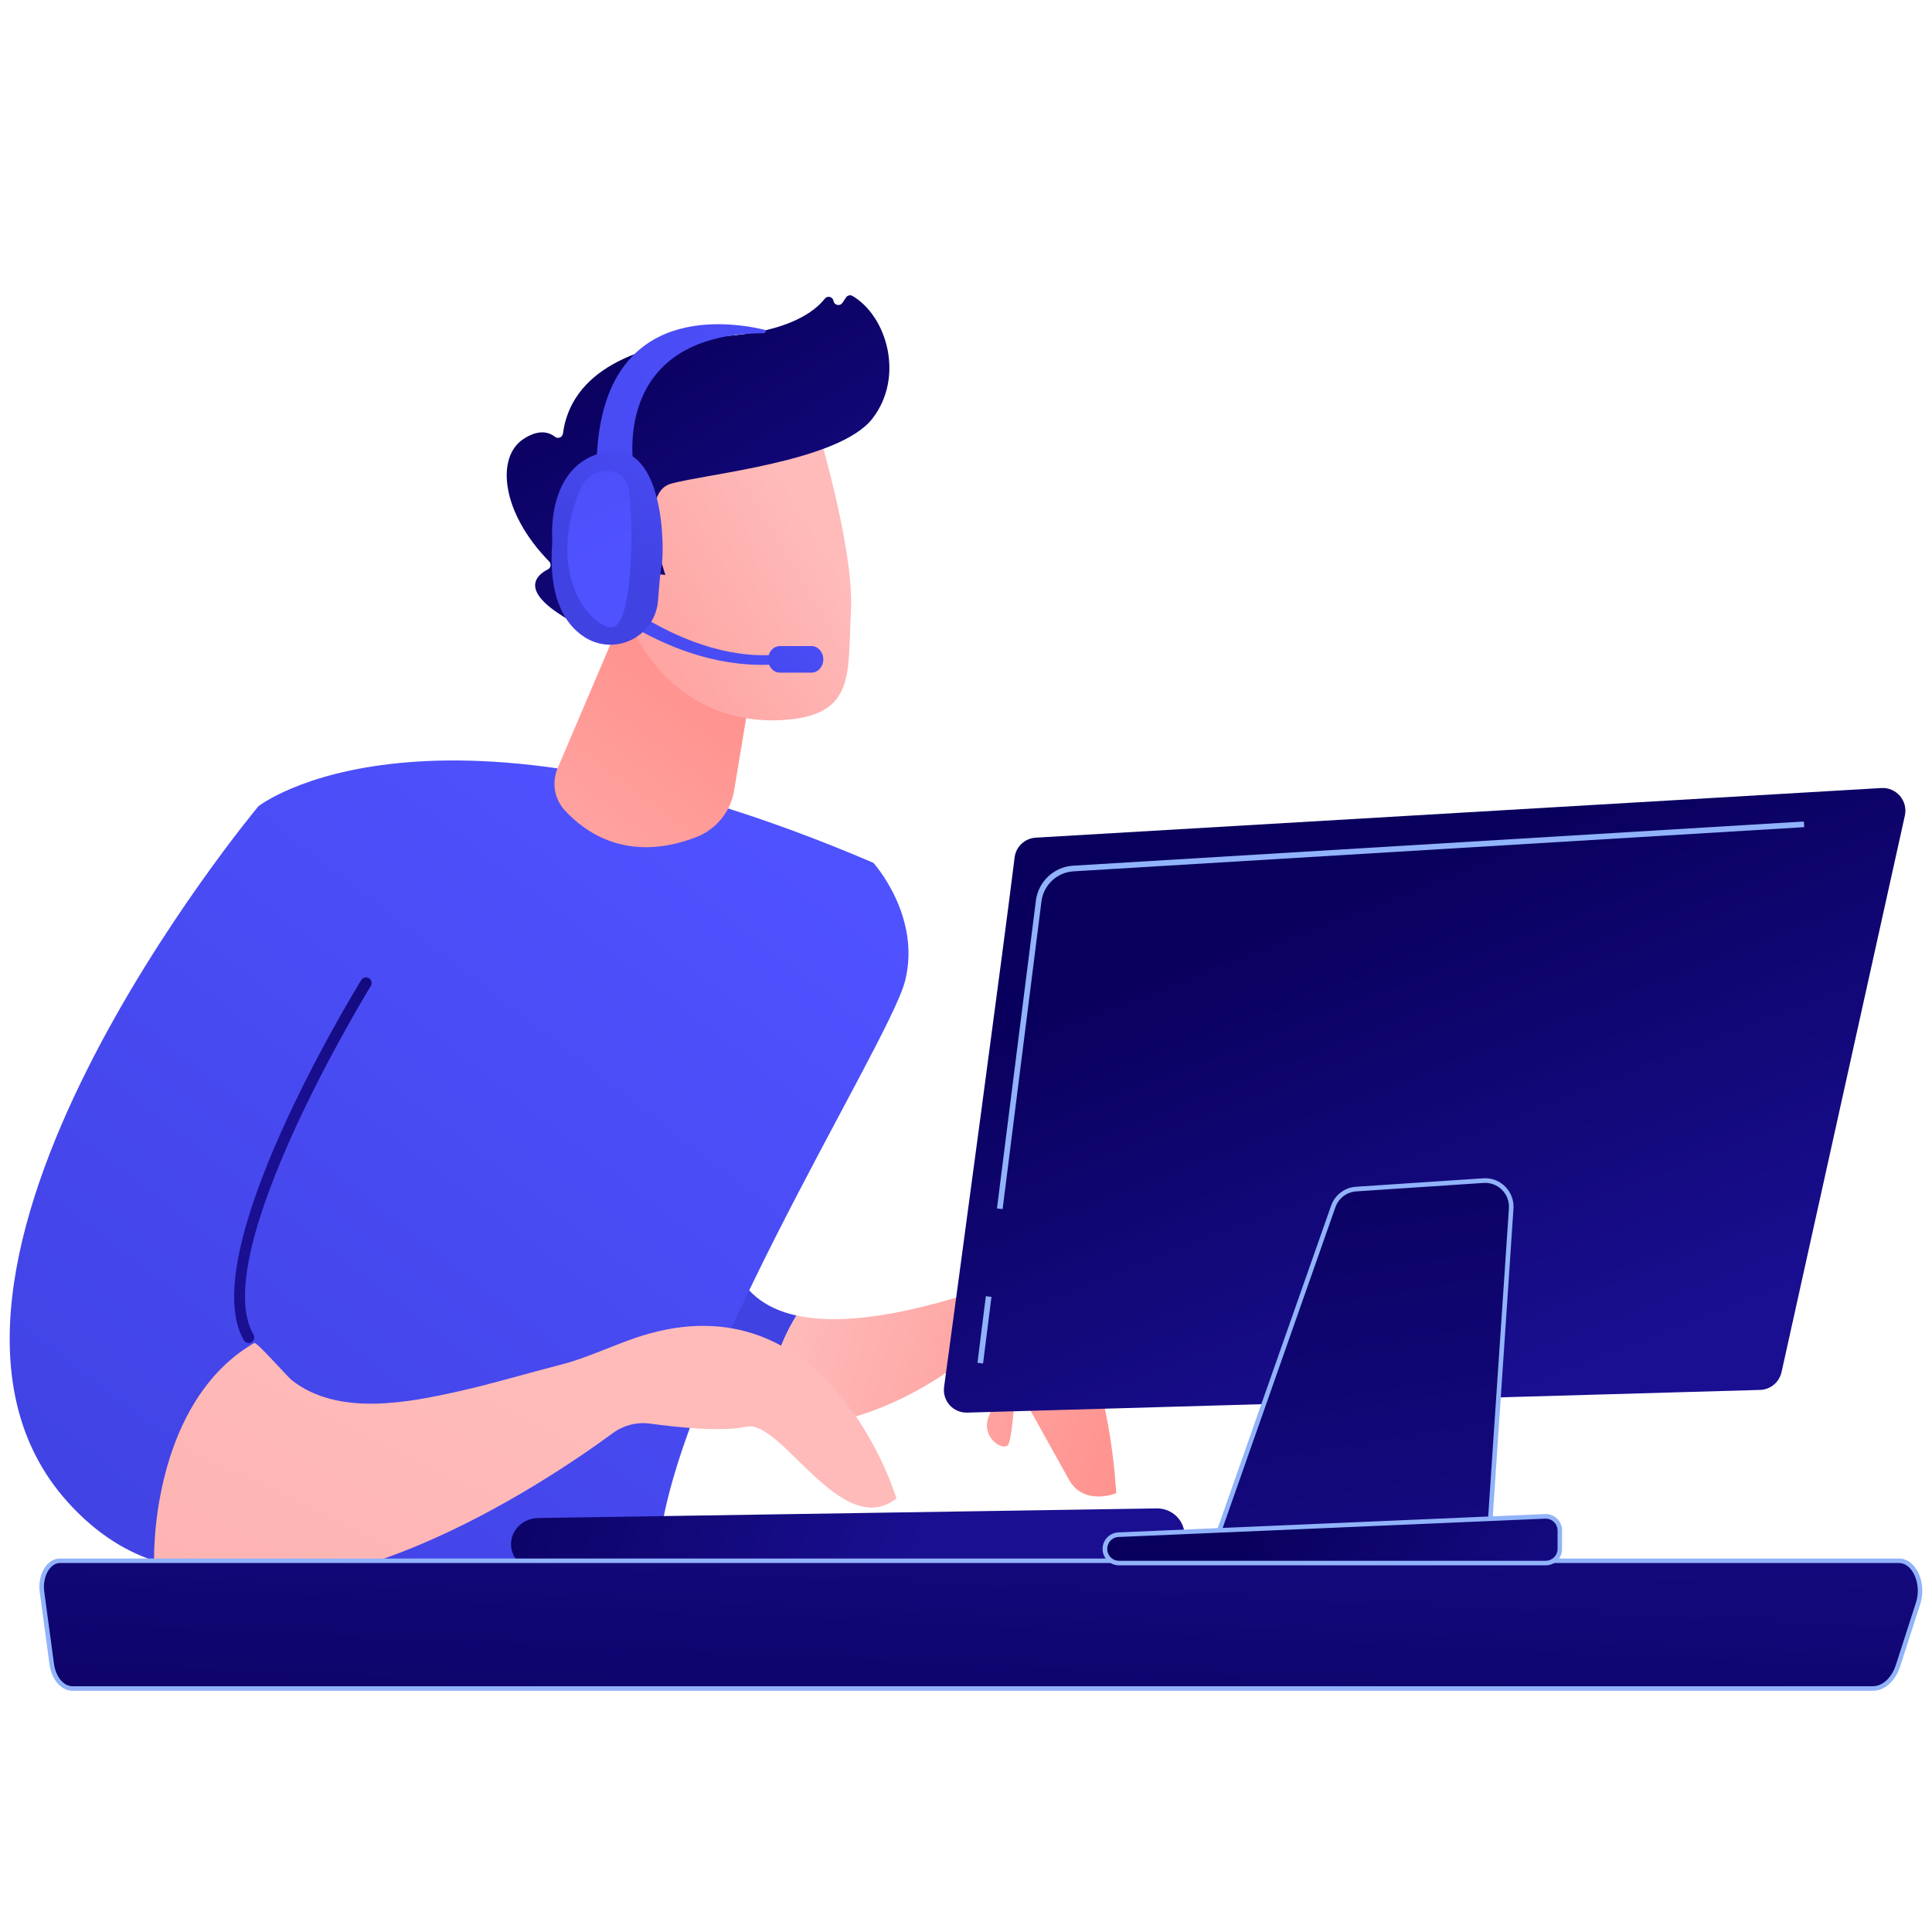 <svg width="200" height="200" viewBox="0 0 200 200" fill="none" xmlns="http://www.w3.org/2000/svg">
<g clip-path="url(#clip0_502_4045)">
<path d="M82.451 136.184C68.489 133.1 79.007 112.342 79.5 111.544L54.477 120.346C54.477 120.346 52.243 132.408 67.812 143.517C71.751 146.326 75.738 147.54 79.5 147.787C79.246 142.939 80.676 139.064 82.451 136.184Z" fill="url(#paint0_linear_502_4045)"/>
<path d="M110.876 137.136C106.776 132.111 99.964 134.024 99.964 134.024C91.848 136.558 86.248 137.016 82.451 136.177C80.675 139.056 79.245 142.931 79.499 147.773C87.629 148.309 94.688 144.314 97.886 142.141C99.034 141.357 100.605 141.611 101.415 142.74C102.239 143.884 102.951 145.338 102.416 146.495C101.366 148.782 103.923 150.335 104.381 149.53C104.839 148.719 105.142 143.242 105.142 143.242C105.142 143.242 109.101 150.413 110.658 153.179C112.215 155.946 115.547 154.577 115.547 154.577C115.547 154.577 114.976 142.162 110.876 137.136Z" fill="url(#paint1_linear_502_4045)"/>
<path d="M26.756 83.46C26.756 83.46 44.325 69.591 90.412 89.318C90.412 89.318 95.393 94.824 93.695 101.536C91.997 108.248 67.996 145.592 68.116 162.341C68.116 162.341 50.778 174.241 26.594 165.291C26.587 165.298 15.703 121.792 26.756 83.46Z" fill="url(#paint2_linear_502_4045)"/>
<path d="M64.037 64.714L57.732 79.515C57.105 80.983 57.373 82.691 58.451 83.869C60.628 86.248 65.052 89.346 72.047 86.671C74.125 85.874 75.64 84.032 75.999 81.83L78.683 65.603L64.037 64.714Z" fill="url(#paint3_linear_502_4045)"/>
<path d="M26.326 139.021C21.239 130.269 38.478 102.319 38.478 102.319L26.755 83.46C26.755 83.46 -13.907 132.118 6.96 155.438C9.954 158.784 13.208 160.781 16.583 161.762C17.421 149.58 22.437 142.628 26.326 139.021Z" fill="url(#paint4_linear_502_4045)"/>
<path d="M25.904 139.007C25.658 139.078 25.383 138.979 25.242 138.746C20.043 129.796 36.69 102.609 37.401 101.451C37.57 101.183 37.922 101.098 38.197 101.261C38.465 101.43 38.55 101.783 38.388 102.058C38.218 102.333 21.389 129.81 26.242 138.16C26.404 138.435 26.306 138.788 26.031 138.951C25.996 138.979 25.946 138.993 25.904 139.007Z" fill="url(#paint5_linear_502_4045)"/>
<path d="M67.208 138.054C64.087 138.922 61.184 140.475 58.049 141.272C54.569 142.162 51.124 143.206 47.623 143.997C42.17 145.225 34.999 146.636 30.209 142.881C29.807 142.564 26.559 138.887 26.327 139.021C17.634 144.053 15.943 155.819 15.943 161.522C31.794 170.21 56.732 153.292 63.446 148.351C64.552 147.54 65.918 147.187 67.278 147.37C70.025 147.744 74.76 148.253 77.253 147.695C80.903 146.869 87.095 159.553 92.801 155.12C92.801 155.12 86.13 132.796 67.208 138.054Z" fill="url(#paint6_linear_502_4045)"/>
<path d="M84.467 43.787C84.467 43.787 88.447 56.703 88.088 63.211C87.729 69.718 88.652 74.066 81.043 74.539C73.435 75.004 67.56 70.579 64.876 63.754C64.876 63.754 60.642 53.23 62.29 49.299C63.946 45.375 84.467 43.787 84.467 43.787Z" fill="url(#paint7_linear_502_4045)"/>
<path d="M67.94 59.413L68.884 59.519C68.884 59.519 65.883 51.099 69.455 50.076C73.026 49.052 86.862 47.803 90.321 43.321C93.653 39.002 91.808 32.727 88.243 30.631C88.018 30.497 87.722 30.581 87.581 30.793L87.208 31.351C86.947 31.732 86.362 31.605 86.285 31.153C86.214 30.723 85.658 30.567 85.39 30.913C84.333 32.254 81.656 34.322 75.034 34.795C65.636 35.465 59.134 38.522 58.275 44.881C58.218 45.283 57.767 45.46 57.444 45.213C56.809 44.719 55.746 44.408 54.154 45.467C51.385 47.316 51.808 52.955 56.845 58.122C57.084 58.369 57.035 58.778 56.732 58.933C55.654 59.477 53.984 60.867 57.634 63.38C61.367 65.949 63.742 65.977 64.657 65.85C64.904 65.815 65.087 65.617 65.101 65.37L65.383 59.682C65.397 59.385 65.658 59.166 65.947 59.202L67.94 59.413Z" fill="url(#paint8_linear_502_4045)"/>
<path d="M68.044 60.62C68.044 60.62 66.875 52.525 63.113 54.332C59.344 56.145 63.959 63.352 66.755 63.966L68.044 60.62Z" fill="url(#paint9_linear_502_4045)"/>
<path d="M55.675 162.595C55.724 162.595 55.773 162.595 55.822 162.595L119.803 161.6C121.381 161.579 122.642 160.337 122.614 158.833C122.586 157.33 121.268 156.102 119.69 156.151L55.71 157.147C54.125 157.168 52.871 158.41 52.899 159.913C52.934 161.374 54.16 162.546 55.675 162.595Z" fill="url(#paint10_linear_502_4045)"/>
<path d="M80.577 68.751C69.179 69.718 59.852 60.776 59.788 60.642V58.623C59.852 58.75 69.679 68.688 80.514 67.77L80.577 68.751Z" fill="url(#paint11_linear_502_4045)"/>
<path d="M85.228 68.257C85.228 69.019 84.678 69.633 84.002 69.633H80.74C80.064 69.633 79.514 69.019 79.514 68.257C79.514 67.495 80.064 66.881 80.74 66.881H84.002C84.678 66.881 85.228 67.495 85.228 68.257Z" fill="url(#paint12_linear_502_4045)"/>
<path d="M65.614 48.488C65.614 48.488 63.007 34.569 79.069 34.492C79.294 34.492 79.33 34.174 79.111 34.125C74.715 33.108 61.943 31.605 61.753 48.304C64.198 49.186 65.614 48.488 65.614 48.488Z" fill="url(#paint13_linear_502_4045)"/>
<path d="M62.67 46.786C56.407 48.064 57.175 55.997 57.175 55.997C56.724 61.756 58.401 64.615 60.55 65.977C62.022 66.909 63.868 66.993 65.418 66.21C66.968 65.427 67.996 63.881 68.123 62.145C68.236 60.578 68.369 59.088 68.489 58.559C68.778 57.282 68.933 45.516 62.67 46.786Z" fill="url(#paint14_linear_502_4045)"/>
<path d="M63.248 48.798C61.945 48.572 60.662 49.264 60.141 50.478C56.393 59.173 60.993 64.827 63.255 64.94C65.636 65.067 65.587 53.597 65.079 50.654C64.861 49.426 64.079 48.939 63.248 48.798Z" fill="url(#paint15_linear_502_4045)"/>
<path d="M4.347 164.783C4.241 163.992 4.382 163.173 4.741 162.552C5.101 161.931 5.629 161.571 6.192 161.571H196.591C197.331 161.571 198.021 162.115 198.416 163.004C198.817 163.9 198.867 165.023 198.557 165.983L196.493 172.391C196.021 173.859 194.999 174.798 193.872 174.798H7.503C6.453 174.798 5.551 173.732 5.354 172.257L4.347 164.783Z" fill="url(#paint16_linear_502_4045)"/>
<path d="M193.879 175.031H7.503C6.34 175.031 5.333 173.873 5.122 172.285L4.114 164.818C4.001 163.971 4.156 163.103 4.537 162.439C4.938 161.74 5.544 161.338 6.192 161.338H196.591C197.429 161.338 198.19 161.924 198.634 162.912C199.057 163.865 199.113 165.037 198.782 166.06L196.718 172.469C196.218 174.021 195.105 175.031 193.879 175.031ZM4.579 164.754L5.586 172.222C5.77 173.577 6.573 174.558 7.503 174.558H193.879C194.9 174.558 195.837 173.676 196.274 172.313L198.338 165.905C198.634 164.994 198.585 163.943 198.204 163.096C197.845 162.284 197.239 161.804 196.591 161.804H6.199C5.72 161.804 5.269 162.122 4.952 162.665C4.614 163.251 4.48 164.013 4.579 164.754Z" fill="#91B3FA"/>
<path d="M105.031 88.775C103.953 97.576 99.12 133.353 97.732 143.573C97.535 145.013 98.676 146.277 100.127 146.234L182.199 143.884C183.27 143.856 184.185 143.093 184.425 142.042L197.19 84.434C197.528 82.91 196.317 81.491 194.76 81.576L107.221 86.714C106.087 86.784 105.164 87.645 105.031 88.775Z" fill="url(#paint17_linear_502_4045)"/>
<path d="M138.021 124.898L125.89 159.391L154.097 159.991L156.443 125.103C156.555 123.465 155.196 122.103 153.561 122.216L140.388 123.091C139.31 123.169 138.38 123.875 138.021 124.898Z" fill="url(#paint18_linear_502_4045)"/>
<path d="M154.315 160.231L154.09 160.224L125.559 159.617L137.795 124.814C138.19 123.699 139.197 122.929 140.374 122.852L153.547 121.977C154.393 121.92 155.224 122.231 155.823 122.838C156.422 123.438 156.732 124.27 156.675 125.117L154.315 160.231ZM126.221 159.165L153.871 159.751L156.203 125.089C156.253 124.376 155.992 123.678 155.485 123.176C154.985 122.668 154.287 122.407 153.576 122.456L140.402 123.332C139.416 123.395 138.563 124.045 138.239 124.976L126.221 159.165Z" fill="#91B3FA"/>
<path d="M114.456 159.885C114.146 160.83 114.851 161.811 115.851 161.811H160.022C160.832 161.811 161.487 161.155 161.487 160.343V158.445C161.487 157.612 160.79 156.941 159.958 156.977L115.788 158.875C115.175 158.904 114.646 159.306 114.456 159.885Z" fill="url(#paint19_linear_502_4045)"/>
<path d="M160.014 162.044H115.844C115.294 162.044 114.787 161.79 114.463 161.338C114.139 160.894 114.054 160.336 114.223 159.807C114.442 159.136 115.062 158.663 115.766 158.635L159.937 156.737C160.402 156.715 160.845 156.885 161.184 157.21C161.522 157.534 161.705 157.972 161.705 158.438V160.336C161.719 161.282 160.951 162.044 160.014 162.044ZM160.021 157.21C160 157.21 159.986 157.21 159.965 157.21L115.794 159.108C115.287 159.129 114.836 159.468 114.681 159.955C114.554 160.336 114.618 160.739 114.85 161.063C115.083 161.388 115.449 161.571 115.844 161.571H160.014C160.69 161.571 161.24 161.021 161.24 160.343V158.445C161.24 158.106 161.106 157.788 160.86 157.555C160.634 157.33 160.338 157.21 160.021 157.21Z" fill="#91B3FA"/>
<path d="M103.79 125.166L103.205 125.096L107.235 93.236C107.481 91.259 109.109 89.735 111.088 89.615L186.735 85.041L186.77 85.627L111.123 90.201C109.419 90.307 108.031 91.612 107.812 93.306L103.79 125.166Z" fill="#91B3FA"/>
<path d="M102.055 134.18L101.187 141.077L101.767 141.15L102.635 134.253L102.055 134.18Z" fill="#91B3FA"/>
</g>
<defs>
<linearGradient id="paint0_linear_502_4045" x1="93.52" y1="206.919" x2="79.317" y2="159.636" gradientUnits="userSpaceOnUse">
<stop stop-color="#4F52FF"/>
<stop offset="1" stop-color="#4042E2"/>
</linearGradient>
<linearGradient id="paint1_linear_502_4045" x1="81.243" y1="137.625" x2="117.442" y2="147.907" gradientUnits="userSpaceOnUse">
<stop stop-color="#FEBBBA"/>
<stop offset="1" stop-color="#FF928E"/>
</linearGradient>
<linearGradient id="paint2_linear_502_4045" x1="77.372" y1="83.903" x2="13.445" y2="166.866" gradientUnits="userSpaceOnUse">
<stop stop-color="#4F52FF"/>
<stop offset="1" stop-color="#4042E2"/>
</linearGradient>
<linearGradient id="paint3_linear_502_4045" x1="42.379" y1="110.644" x2="72.644" y2="70.522" gradientUnits="userSpaceOnUse">
<stop stop-color="#FEBBBA"/>
<stop offset="1" stop-color="#FF928E"/>
</linearGradient>
<linearGradient id="paint4_linear_502_4045" x1="61.02" y1="71.304" x2="-2.907" y2="154.267" gradientUnits="userSpaceOnUse">
<stop stop-color="#4F52FF"/>
<stop offset="1" stop-color="#4042E2"/>
</linearGradient>
<linearGradient id="paint5_linear_502_4045" x1="66.97" y1="99.794" x2="33.128" y2="119.276" gradientUnits="userSpaceOnUse">
<stop stop-color="#09005D"/>
<stop offset="1" stop-color="#1A0F91"/>
</linearGradient>
<linearGradient id="paint6_linear_502_4045" x1="58.444" y1="145.981" x2="-25.836" y2="318.389" gradientUnits="userSpaceOnUse">
<stop stop-color="#FEBBBA"/>
<stop offset="1" stop-color="#FF928E"/>
</linearGradient>
<linearGradient id="paint7_linear_502_4045" x1="84.385" y1="54.76" x2="51.136" y2="74.743" gradientUnits="userSpaceOnUse">
<stop stop-color="#FEBBBA"/>
<stop offset="1" stop-color="#FF928E"/>
</linearGradient>
<linearGradient id="paint8_linear_502_4045" x1="64.947" y1="33.837" x2="88.743" y2="72.642" gradientUnits="userSpaceOnUse">
<stop stop-color="#09005D"/>
<stop offset="1" stop-color="#1A0F91"/>
</linearGradient>
<linearGradient id="paint9_linear_502_4045" x1="81.141" y1="49.365" x2="47.892" y2="69.349" gradientUnits="userSpaceOnUse">
<stop stop-color="#FEBBBA"/>
<stop offset="1" stop-color="#FF928E"/>
</linearGradient>
<linearGradient id="paint10_linear_502_4045" x1="44.505" y1="146.584" x2="95.184" y2="162.988" gradientUnits="userSpaceOnUse">
<stop stop-color="#09005D"/>
<stop offset="1" stop-color="#1A0F91"/>
</linearGradient>
<linearGradient id="paint11_linear_502_4045" x1="79.457" y1="51.179" x2="55.339" y2="83.592" gradientUnits="userSpaceOnUse">
<stop stop-color="#4F52FF"/>
<stop offset="1" stop-color="#4042E2"/>
</linearGradient>
<linearGradient id="paint12_linear_502_4045" x1="88.865" y1="59.748" x2="74.521" y2="78.471" gradientUnits="userSpaceOnUse">
<stop stop-color="#4F52FF"/>
<stop offset="1" stop-color="#4042E2"/>
</linearGradient>
<linearGradient id="paint13_linear_502_4045" x1="104.87" y1="28.448" x2="2.706" y2="63.793" gradientUnits="userSpaceOnUse">
<stop stop-color="#4F52FF"/>
<stop offset="1" stop-color="#4042E2"/>
</linearGradient>
<linearGradient id="paint14_linear_502_4045" x1="74.252" y1="39.22" x2="62.426" y2="57.792" gradientUnits="userSpaceOnUse">
<stop stop-color="#4F52FF"/>
<stop offset="1" stop-color="#4042E2"/>
</linearGradient>
<linearGradient id="paint15_linear_502_4045" x1="63.182" y1="57.561" x2="42.046" y2="15.211" gradientUnits="userSpaceOnUse">
<stop stop-color="#4F52FF"/>
<stop offset="1" stop-color="#4042E2"/>
</linearGradient>
<linearGradient id="paint16_linear_502_4045" x1="100.182" y1="194.376" x2="102.921" y2="134.229" gradientUnits="userSpaceOnUse">
<stop stop-color="#09005D"/>
<stop offset="1" stop-color="#1A0F91"/>
</linearGradient>
<linearGradient id="paint17_linear_502_4045" x1="138.908" y1="91.957" x2="159.514" y2="144.55" gradientUnits="userSpaceOnUse">
<stop stop-color="#09005D"/>
<stop offset="1" stop-color="#1A0F91"/>
</linearGradient>
<linearGradient id="paint18_linear_502_4045" x1="136.435" y1="112.877" x2="148.214" y2="185.184" gradientUnits="userSpaceOnUse">
<stop stop-color="#09005D"/>
<stop offset="1" stop-color="#1A0F91"/>
</linearGradient>
<linearGradient id="paint19_linear_502_4045" x1="131.151" y1="154.941" x2="165.812" y2="177.614" gradientUnits="userSpaceOnUse">
<stop stop-color="#09005D"/>
<stop offset="1" stop-color="#1A0F91"/>
</linearGradient>
<clipPath id="clip0_502_4045">
<rect width="198" height="150.031" fill="white" transform="translate(1 25)"/>
</clipPath>
</defs>
</svg>
